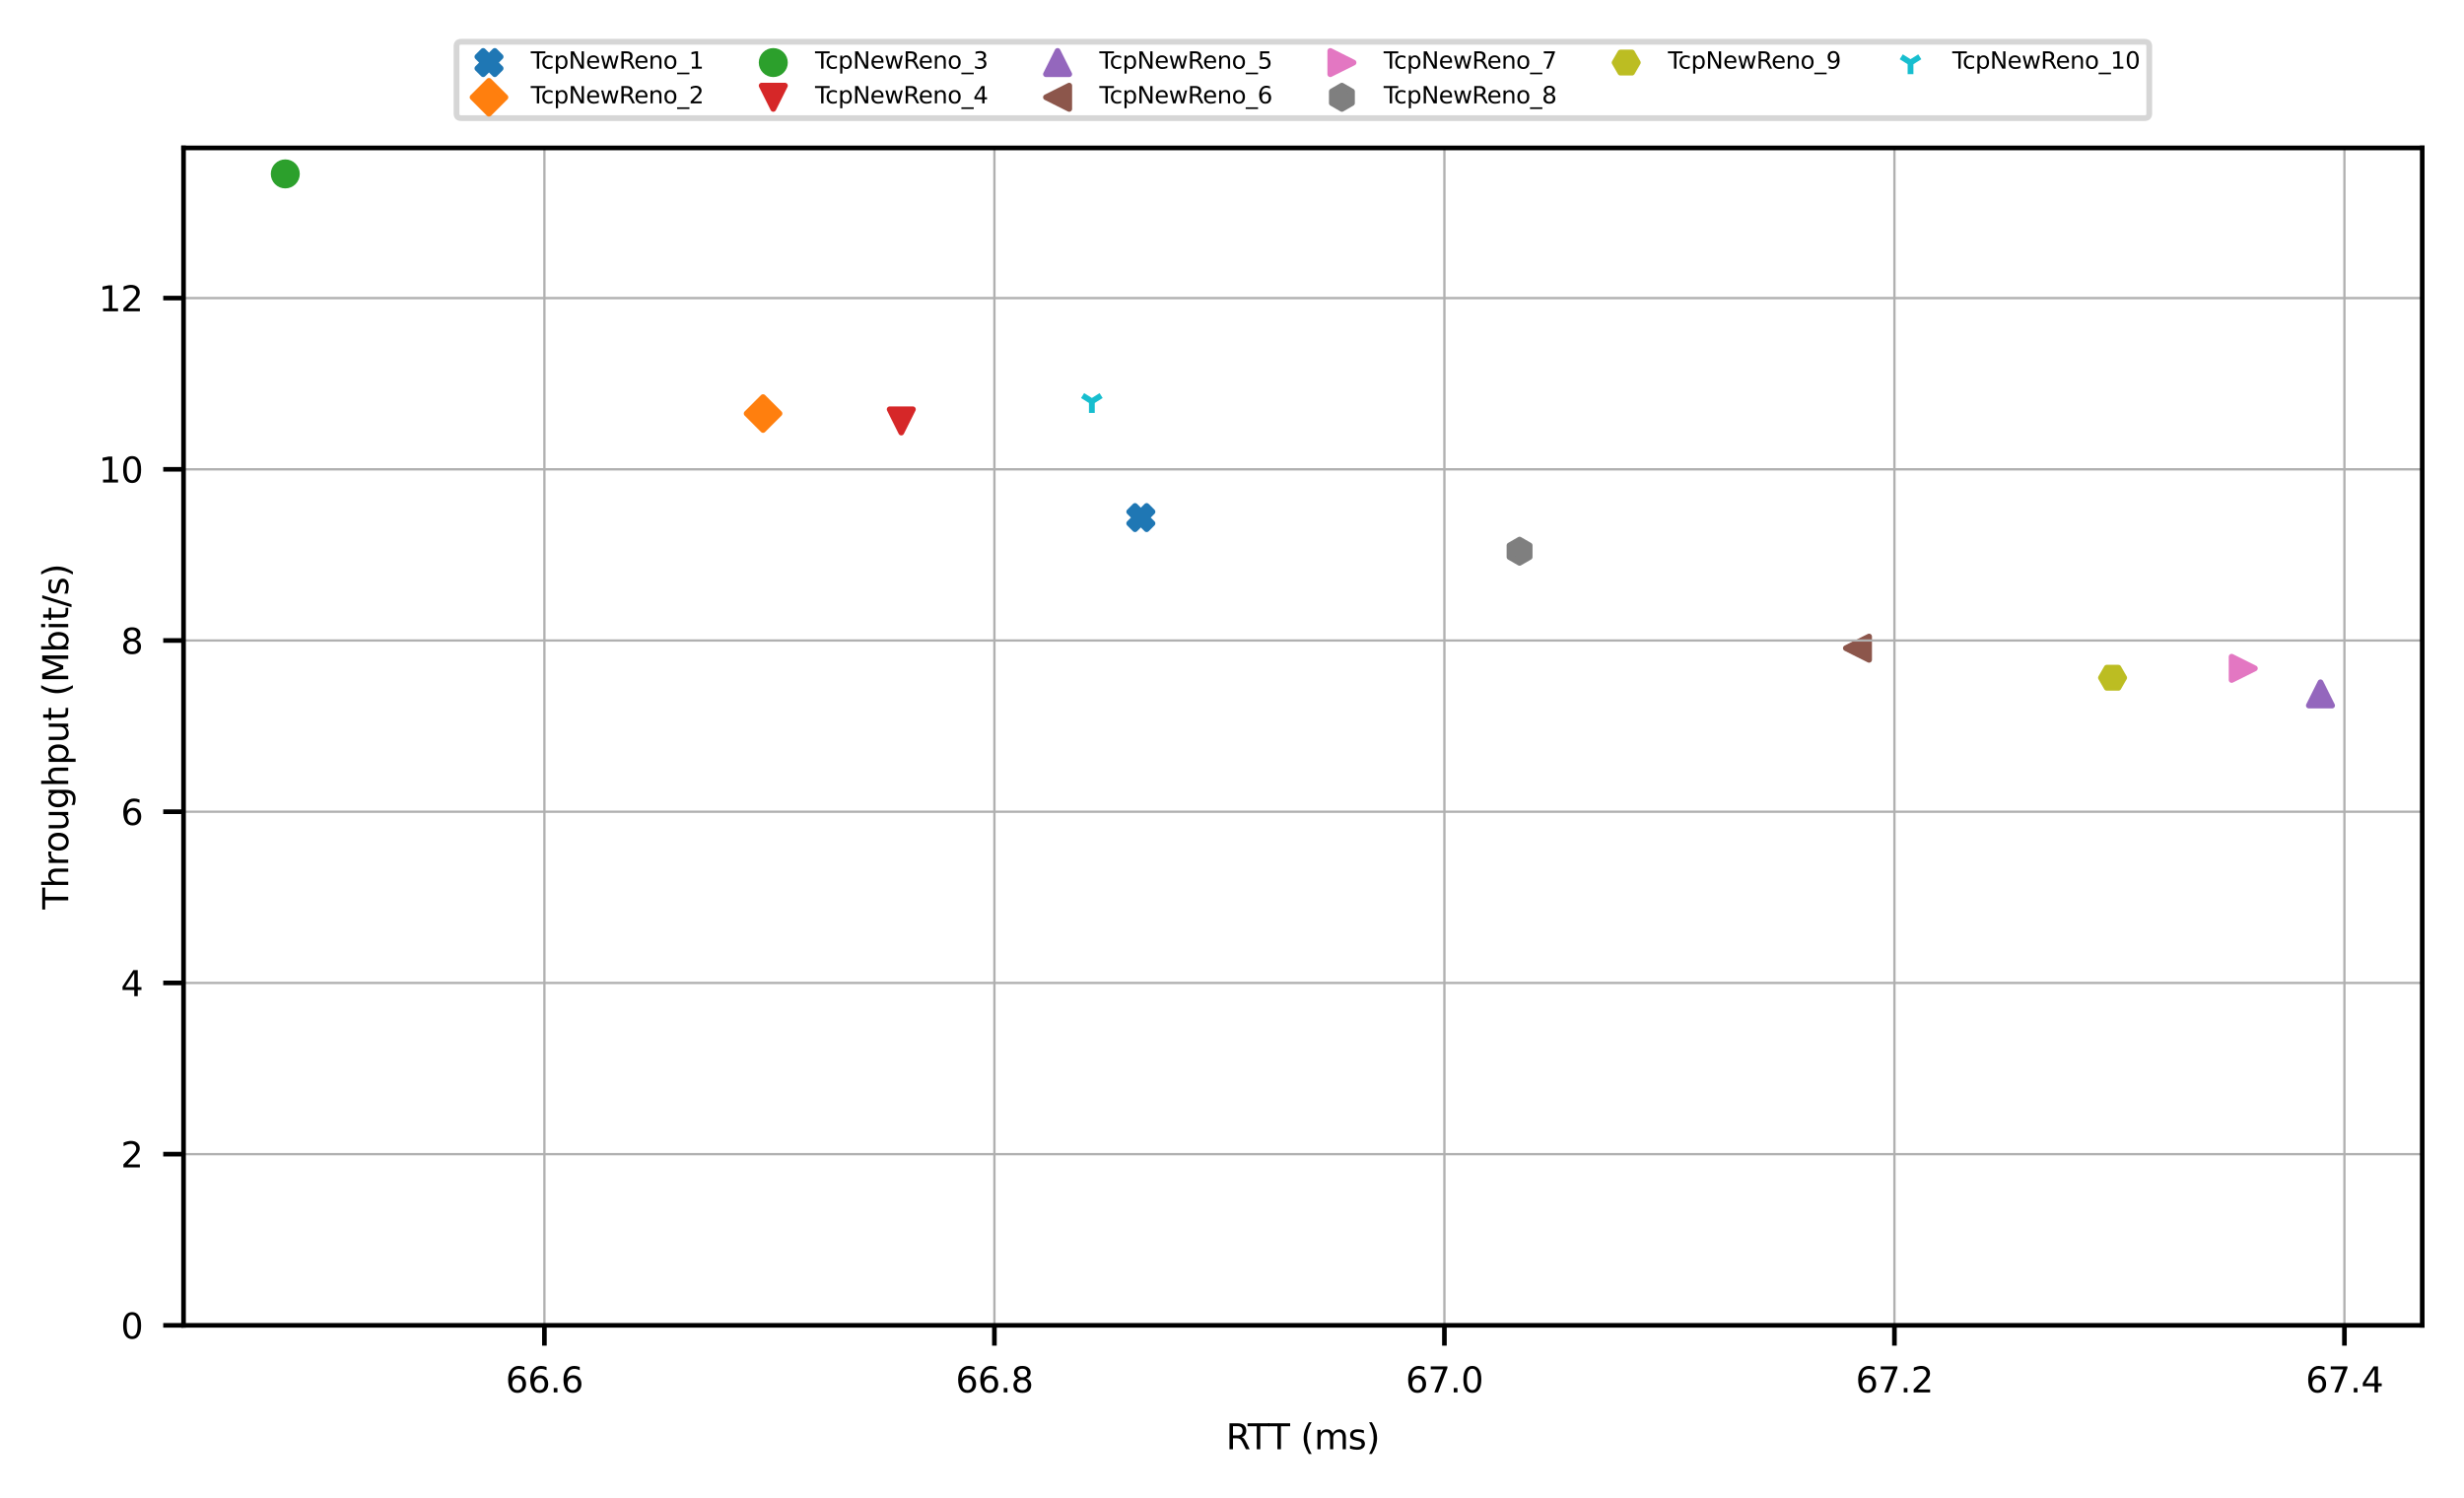 <?xml version="1.0" encoding="utf-8" standalone="no"?>
<!DOCTYPE svg PUBLIC "-//W3C//DTD SVG 1.1//EN"
  "http://www.w3.org/Graphics/SVG/1.1/DTD/svg11.dtd">
<svg xmlns:xlink="http://www.w3.org/1999/xlink" width="424.8pt" height="258.324pt" viewBox="0 0 424.8 258.324" xmlns="http://www.w3.org/2000/svg" version="1.1">
 <defs>
  <style type="text/css">*{stroke-linejoin: round; stroke-linecap: butt}</style>
 </defs>
 <g id="figure_1">
  <g id="patch_1">
   <path d="M 0 258.324 
L 424.8 258.324 
L 424.8 0 
L 0 0 
z
" style="fill: #ffffff"/>
  </g>
  <g id="axes_1">
   <g id="patch_2">
    <path d="M 31.642 228.51 
L 417.6 228.51 
L 417.6 25.501 
L 31.642 25.501 
z
" style="fill: #ffffff"/>
   </g>
   <g id="PathCollection_1">
    <defs>
     <path id="m38ad3bcf25" d="M -1 2 
L 0 1 
L 1 2 
L 2 1 
L 1 0 
L 2 -1 
L 1 -2 
L 0 -1 
L -1 -2 
L -2 -1 
L -1 0 
L -2 1 
z
" style="stroke: #1f77b4"/>
    </defs>
    <g clip-path="url(#p1a6716eaad)">
     <use xlink:href="#m38ad3bcf25" x="196.684" y="89.239" style="fill: #1f77b4; stroke: #1f77b4"/>
    </g>
   </g>
   <g id="PathCollection_2">
    <defs>
     <path id="m969449be5d" d="M -0 2.828 
L 2.828 0 
L 0 -2.828 
L -2.828 -0 
z
" style="stroke: #ff7f0e"/>
    </defs>
    <g clip-path="url(#p1a6716eaad)">
     <use xlink:href="#m969449be5d" x="131.555" y="71.3" style="fill: #ff7f0e; stroke: #ff7f0e"/>
    </g>
   </g>
   <g id="PathCollection_3">
    <defs>
     <path id="m291dc6fb05" d="M 0 2 
C 0.53 2 1.039 1.789 1.414 1.414 
C 1.789 1.039 2 0.53 2 0 
C 2 -0.53 1.789 -1.039 1.414 -1.414 
C 1.039 -1.789 0.53 -2 0 -2 
C -0.53 -2 -1.039 -1.789 -1.414 -1.414 
C -1.789 -1.039 -2 -0.53 -2 0 
C -2 0.53 -1.789 1.039 -1.414 1.414 
C -1.039 1.789 -0.53 2 0 2 
z
" style="stroke: #2ca02c"/>
    </defs>
    <g clip-path="url(#p1a6716eaad)">
     <use xlink:href="#m291dc6fb05" x="49.185" y="29.984" style="fill: #2ca02c; stroke: #2ca02c"/>
    </g>
   </g>
   <g id="PathCollection_4">
    <defs>
     <path id="mca26367c55" d="M -0 2 
L 2 -2 
L -2 -2 
z
" style="stroke: #d62728"/>
    </defs>
    <g clip-path="url(#p1a6716eaad)">
     <use xlink:href="#mca26367c55" x="155.384" y="72.574" style="fill: #d62728; stroke: #d62728"/>
    </g>
   </g>
   <g id="PathCollection_5">
    <defs>
     <path id="mbd8e8dd5e8" d="M 0 -2 
L -2 2 
L 2 2 
z
" style="stroke: #9467bd"/>
    </defs>
    <g clip-path="url(#p1a6716eaad)">
     <use xlink:href="#mbd8e8dd5e8" x="400.056" y="119.641" style="fill: #9467bd; stroke: #9467bd"/>
    </g>
   </g>
   <g id="PathCollection_6">
    <defs>
     <path id="mfcee9979fa" d="M -2 -0 
L 2 2 
L 2 -2 
z
" style="stroke: #8c564b"/>
    </defs>
    <g clip-path="url(#p1a6716eaad)">
     <use xlink:href="#mfcee9979fa" x="320.234" y="111.756" style="fill: #8c564b; stroke: #8c564b"/>
    </g>
   </g>
   <g id="PathCollection_7">
    <defs>
     <path id="mfdc290bf3c" d="M 2 0 
L -2 -2 
L -2 2 
z
" style="stroke: #e377c2"/>
    </defs>
    <g clip-path="url(#p1a6716eaad)">
     <use xlink:href="#mfdc290bf3c" x="386.74" y="115.234" style="fill: #e377c2; stroke: #e377c2"/>
    </g>
   </g>
   <g id="PathCollection_8">
    <defs>
     <path id="mb3019f7b00" d="M 0 -2 
L -1.732 -1 
L -1.732 1 
L -0 2 
L 1.732 1 
L 1.732 -1 
z
" style="stroke: #7f7f7f"/>
    </defs>
    <g clip-path="url(#p1a6716eaad)">
     <use xlink:href="#mb3019f7b00" x="261.979" y="95.04" style="fill: #7f7f7f; stroke: #7f7f7f"/>
    </g>
   </g>
   <g id="PathCollection_9">
    <defs>
     <path id="md9057ca2a6" d="M -1 -1.732 
L -2 -0 
L -1 1.732 
L 1 1.732 
L 2 0 
L 1 -1.732 
z
" style="stroke: #bcbd22"/>
    </defs>
    <g clip-path="url(#p1a6716eaad)">
     <use xlink:href="#md9057ca2a6" x="364.213" y="116.852" style="fill: #bcbd22; stroke: #bcbd22"/>
    </g>
   </g>
   <g id="PathCollection_10">
    <defs>
     <path id="m2060001dc2" d="M 0 0 
L 0 2 
M 0 0 
L 1.6 -1 
M 0 0 
L -1.6 -1 
" style="stroke: #17becf"/>
    </defs>
    <g clip-path="url(#p1a6716eaad)">
     <use xlink:href="#m2060001dc2" x="188.239" y="69.2" style="fill: #17becf; stroke: #17becf"/>
    </g>
   </g>
   <g id="matplotlib.axis_1">
    <g id="xtick_1">
     <g id="line2d_1">
      <path d="M 93.855 228.51 
L 93.855 25.501 
" clip-path="url(#p1a6716eaad)" style="fill: none; stroke: #b0b0b0; stroke-width: 0.4; stroke-linecap: square"/>
     </g>
     <g id="line2d_2">
      <defs>
       <path id="m38cf432de8" d="M 0 0 
L 0 3.5 
" style="stroke: #000000; stroke-width: 0.8"/>
      </defs>
      <g>
       <use xlink:href="#m38cf432de8" x="93.855" y="228.51" style="stroke: #000000; stroke-width: 0.8"/>
      </g>
     </g>
     <g id="text_1">
      <!-- 66.6 -->
      <g transform="translate(87.175 240.069) scale(0.06 -0.06)">
       <defs>
        <path id="DejaVuSans-36" d="M 2113 2584 
Q 1688 2584 1439 2293 
Q 1191 2003 1191 1497 
Q 1191 994 1439 701 
Q 1688 409 2113 409 
Q 2538 409 2786 701 
Q 3034 994 3034 1497 
Q 3034 2003 2786 2293 
Q 2538 2584 2113 2584 
z
M 3366 4563 
L 3366 3988 
Q 3128 4100 2886 4159 
Q 2644 4219 2406 4219 
Q 1781 4219 1451 3797 
Q 1122 3375 1075 2522 
Q 1259 2794 1537 2939 
Q 1816 3084 2150 3084 
Q 2853 3084 3261 2657 
Q 3669 2231 3669 1497 
Q 3669 778 3244 343 
Q 2819 -91 2113 -91 
Q 1303 -91 875 529 
Q 447 1150 447 2328 
Q 447 3434 972 4092 
Q 1497 4750 2381 4750 
Q 2619 4750 2861 4703 
Q 3103 4656 3366 4563 
z
" transform="scale(0.016)"/>
        <path id="DejaVuSans-2e" d="M 684 794 
L 1344 794 
L 1344 0 
L 684 0 
L 684 794 
z
" transform="scale(0.016)"/>
       </defs>
       <use xlink:href="#DejaVuSans-36"/>
       <use xlink:href="#DejaVuSans-36" x="63.623"/>
       <use xlink:href="#DejaVuSans-2e" x="127.246"/>
       <use xlink:href="#DejaVuSans-36" x="159.033"/>
      </g>
     </g>
    </g>
    <g id="xtick_2">
     <g id="line2d_3">
      <path d="M 171.438 228.51 
L 171.438 25.501 
" clip-path="url(#p1a6716eaad)" style="fill: none; stroke: #b0b0b0; stroke-width: 0.4; stroke-linecap: square"/>
     </g>
     <g id="line2d_4">
      <g>
       <use xlink:href="#m38cf432de8" x="171.438" y="228.51" style="stroke: #000000; stroke-width: 0.8"/>
      </g>
     </g>
     <g id="text_2">
      <!-- 66.8 -->
      <g transform="translate(164.758 240.069) scale(0.06 -0.06)">
       <defs>
        <path id="DejaVuSans-38" d="M 2034 2216 
Q 1584 2216 1326 1975 
Q 1069 1734 1069 1313 
Q 1069 891 1326 650 
Q 1584 409 2034 409 
Q 2484 409 2743 651 
Q 3003 894 3003 1313 
Q 3003 1734 2745 1975 
Q 2488 2216 2034 2216 
z
M 1403 2484 
Q 997 2584 770 2862 
Q 544 3141 544 3541 
Q 544 4100 942 4425 
Q 1341 4750 2034 4750 
Q 2731 4750 3128 4425 
Q 3525 4100 3525 3541 
Q 3525 3141 3298 2862 
Q 3072 2584 2669 2484 
Q 3125 2378 3379 2068 
Q 3634 1759 3634 1313 
Q 3634 634 3220 271 
Q 2806 -91 2034 -91 
Q 1263 -91 848 271 
Q 434 634 434 1313 
Q 434 1759 690 2068 
Q 947 2378 1403 2484 
z
M 1172 3481 
Q 1172 3119 1398 2916 
Q 1625 2713 2034 2713 
Q 2441 2713 2670 2916 
Q 2900 3119 2900 3481 
Q 2900 3844 2670 4047 
Q 2441 4250 2034 4250 
Q 1625 4250 1398 4047 
Q 1172 3844 1172 3481 
z
" transform="scale(0.016)"/>
       </defs>
       <use xlink:href="#DejaVuSans-36"/>
       <use xlink:href="#DejaVuSans-36" x="63.623"/>
       <use xlink:href="#DejaVuSans-2e" x="127.246"/>
       <use xlink:href="#DejaVuSans-38" x="159.033"/>
      </g>
     </g>
    </g>
    <g id="xtick_3">
     <g id="line2d_5">
      <path d="M 249.021 228.51 
L 249.021 25.501 
" clip-path="url(#p1a6716eaad)" style="fill: none; stroke: #b0b0b0; stroke-width: 0.4; stroke-linecap: square"/>
     </g>
     <g id="line2d_6">
      <g>
       <use xlink:href="#m38cf432de8" x="249.021" y="228.51" style="stroke: #000000; stroke-width: 0.8"/>
      </g>
     </g>
     <g id="text_3">
      <!-- 67.0 -->
      <g transform="translate(242.341 240.069) scale(0.06 -0.06)">
       <defs>
        <path id="DejaVuSans-37" d="M 525 4666 
L 3525 4666 
L 3525 4397 
L 1831 0 
L 1172 0 
L 2766 4134 
L 525 4134 
L 525 4666 
z
" transform="scale(0.016)"/>
        <path id="DejaVuSans-30" d="M 2034 4250 
Q 1547 4250 1301 3770 
Q 1056 3291 1056 2328 
Q 1056 1369 1301 889 
Q 1547 409 2034 409 
Q 2525 409 2770 889 
Q 3016 1369 3016 2328 
Q 3016 3291 2770 3770 
Q 2525 4250 2034 4250 
z
M 2034 4750 
Q 2819 4750 3233 4129 
Q 3647 3509 3647 2328 
Q 3647 1150 3233 529 
Q 2819 -91 2034 -91 
Q 1250 -91 836 529 
Q 422 1150 422 2328 
Q 422 3509 836 4129 
Q 1250 4750 2034 4750 
z
" transform="scale(0.016)"/>
       </defs>
       <use xlink:href="#DejaVuSans-36"/>
       <use xlink:href="#DejaVuSans-37" x="63.623"/>
       <use xlink:href="#DejaVuSans-2e" x="127.246"/>
       <use xlink:href="#DejaVuSans-30" x="159.033"/>
      </g>
     </g>
    </g>
    <g id="xtick_4">
     <g id="line2d_7">
      <path d="M 326.604 228.51 
L 326.604 25.501 
" clip-path="url(#p1a6716eaad)" style="fill: none; stroke: #b0b0b0; stroke-width: 0.4; stroke-linecap: square"/>
     </g>
     <g id="line2d_8">
      <g>
       <use xlink:href="#m38cf432de8" x="326.604" y="228.51" style="stroke: #000000; stroke-width: 0.8"/>
      </g>
     </g>
     <g id="text_4">
      <!-- 67.2 -->
      <g transform="translate(319.924 240.069) scale(0.06 -0.06)">
       <defs>
        <path id="DejaVuSans-32" d="M 1228 531 
L 3431 531 
L 3431 0 
L 469 0 
L 469 531 
Q 828 903 1448 1529 
Q 2069 2156 2228 2338 
Q 2531 2678 2651 2914 
Q 2772 3150 2772 3378 
Q 2772 3750 2511 3984 
Q 2250 4219 1831 4219 
Q 1534 4219 1204 4116 
Q 875 4013 500 3803 
L 500 4441 
Q 881 4594 1212 4672 
Q 1544 4750 1819 4750 
Q 2544 4750 2975 4387 
Q 3406 4025 3406 3419 
Q 3406 3131 3298 2873 
Q 3191 2616 2906 2266 
Q 2828 2175 2409 1742 
Q 1991 1309 1228 531 
z
" transform="scale(0.016)"/>
       </defs>
       <use xlink:href="#DejaVuSans-36"/>
       <use xlink:href="#DejaVuSans-37" x="63.623"/>
       <use xlink:href="#DejaVuSans-2e" x="127.246"/>
       <use xlink:href="#DejaVuSans-32" x="159.033"/>
      </g>
     </g>
    </g>
    <g id="xtick_5">
     <g id="line2d_9">
      <path d="M 404.187 228.51 
L 404.187 25.501 
" clip-path="url(#p1a6716eaad)" style="fill: none; stroke: #b0b0b0; stroke-width: 0.4; stroke-linecap: square"/>
     </g>
     <g id="line2d_10">
      <g>
       <use xlink:href="#m38cf432de8" x="404.187" y="228.51" style="stroke: #000000; stroke-width: 0.8"/>
      </g>
     </g>
     <g id="text_5">
      <!-- 67.4 -->
      <g transform="translate(397.507 240.069) scale(0.06 -0.06)">
       <defs>
        <path id="DejaVuSans-34" d="M 2419 4116 
L 825 1625 
L 2419 1625 
L 2419 4116 
z
M 2253 4666 
L 3047 4666 
L 3047 1625 
L 3713 1625 
L 3713 1100 
L 3047 1100 
L 3047 0 
L 2419 0 
L 2419 1100 
L 313 1100 
L 313 1709 
L 2253 4666 
z
" transform="scale(0.016)"/>
       </defs>
       <use xlink:href="#DejaVuSans-36"/>
       <use xlink:href="#DejaVuSans-37" x="63.623"/>
       <use xlink:href="#DejaVuSans-2e" x="127.246"/>
       <use xlink:href="#DejaVuSans-34" x="159.033"/>
      </g>
     </g>
    </g>
    <g id="text_6">
     <!-- RTT (ms) -->
     <g transform="translate(211.362 249.876) scale(0.06 -0.06)">
      <defs>
       <path id="DejaVuSans-52" d="M 2841 2188 
Q 3044 2119 3236 1894 
Q 3428 1669 3622 1275 
L 4263 0 
L 3584 0 
L 2988 1197 
Q 2756 1666 2539 1819 
Q 2322 1972 1947 1972 
L 1259 1972 
L 1259 0 
L 628 0 
L 628 4666 
L 2053 4666 
Q 2853 4666 3247 4331 
Q 3641 3997 3641 3322 
Q 3641 2881 3436 2590 
Q 3231 2300 2841 2188 
z
M 1259 4147 
L 1259 2491 
L 2053 2491 
Q 2509 2491 2742 2702 
Q 2975 2913 2975 3322 
Q 2975 3731 2742 3939 
Q 2509 4147 2053 4147 
L 1259 4147 
z
" transform="scale(0.016)"/>
       <path id="DejaVuSans-54" d="M -19 4666 
L 3928 4666 
L 3928 4134 
L 2272 4134 
L 2272 0 
L 1638 0 
L 1638 4134 
L -19 4134 
L -19 4666 
z
" transform="scale(0.016)"/>
       <path id="DejaVuSans-20" transform="scale(0.016)"/>
       <path id="DejaVuSans-28" d="M 1984 4856 
Q 1566 4138 1362 3434 
Q 1159 2731 1159 2009 
Q 1159 1288 1364 580 
Q 1569 -128 1984 -844 
L 1484 -844 
Q 1016 -109 783 600 
Q 550 1309 550 2009 
Q 550 2706 781 3412 
Q 1013 4119 1484 4856 
L 1984 4856 
z
" transform="scale(0.016)"/>
       <path id="DejaVuSans-6d" d="M 3328 2828 
Q 3544 3216 3844 3400 
Q 4144 3584 4550 3584 
Q 5097 3584 5394 3201 
Q 5691 2819 5691 2113 
L 5691 0 
L 5113 0 
L 5113 2094 
Q 5113 2597 4934 2840 
Q 4756 3084 4391 3084 
Q 3944 3084 3684 2787 
Q 3425 2491 3425 1978 
L 3425 0 
L 2847 0 
L 2847 2094 
Q 2847 2600 2669 2842 
Q 2491 3084 2119 3084 
Q 1678 3084 1418 2786 
Q 1159 2488 1159 1978 
L 1159 0 
L 581 0 
L 581 3500 
L 1159 3500 
L 1159 2956 
Q 1356 3278 1631 3431 
Q 1906 3584 2284 3584 
Q 2666 3584 2933 3390 
Q 3200 3197 3328 2828 
z
" transform="scale(0.016)"/>
       <path id="DejaVuSans-73" d="M 2834 3397 
L 2834 2853 
Q 2591 2978 2328 3040 
Q 2066 3103 1784 3103 
Q 1356 3103 1142 2972 
Q 928 2841 928 2578 
Q 928 2378 1081 2264 
Q 1234 2150 1697 2047 
L 1894 2003 
Q 2506 1872 2764 1633 
Q 3022 1394 3022 966 
Q 3022 478 2636 193 
Q 2250 -91 1575 -91 
Q 1294 -91 989 -36 
Q 684 19 347 128 
L 347 722 
Q 666 556 975 473 
Q 1284 391 1588 391 
Q 1994 391 2212 530 
Q 2431 669 2431 922 
Q 2431 1156 2273 1281 
Q 2116 1406 1581 1522 
L 1381 1569 
Q 847 1681 609 1914 
Q 372 2147 372 2553 
Q 372 3047 722 3315 
Q 1072 3584 1716 3584 
Q 2034 3584 2315 3537 
Q 2597 3491 2834 3397 
z
" transform="scale(0.016)"/>
       <path id="DejaVuSans-29" d="M 513 4856 
L 1013 4856 
Q 1481 4119 1714 3412 
Q 1947 2706 1947 2009 
Q 1947 1309 1714 600 
Q 1481 -109 1013 -844 
L 513 -844 
Q 928 -128 1133 580 
Q 1338 1288 1338 2009 
Q 1338 2731 1133 3434 
Q 928 4138 513 4856 
z
" transform="scale(0.016)"/>
      </defs>
      <use xlink:href="#DejaVuSans-52"/>
      <use xlink:href="#DejaVuSans-54" x="62.232"/>
      <use xlink:href="#DejaVuSans-54" x="121.566"/>
      <use xlink:href="#DejaVuSans-20" x="182.65"/>
      <use xlink:href="#DejaVuSans-28" x="214.438"/>
      <use xlink:href="#DejaVuSans-6d" x="253.451"/>
      <use xlink:href="#DejaVuSans-73" x="350.863"/>
      <use xlink:href="#DejaVuSans-29" x="402.963"/>
     </g>
    </g>
   </g>
   <g id="matplotlib.axis_2">
    <g id="ytick_1">
     <g id="line2d_11">
      <path d="M 31.642 228.51 
L 417.6 228.51 
" clip-path="url(#p1a6716eaad)" style="fill: none; stroke: #b0b0b0; stroke-width: 0.4; stroke-linecap: square"/>
     </g>
     <g id="line2d_12">
      <defs>
       <path id="m54f2241791" d="M 0 0 
L -3.5 0 
" style="stroke: #000000; stroke-width: 0.8"/>
      </defs>
      <g>
       <use xlink:href="#m54f2241791" x="31.642" y="228.51" style="stroke: #000000; stroke-width: 0.8"/>
      </g>
     </g>
     <g id="text_7">
      <!-- 0 -->
      <g transform="translate(20.824 230.789) scale(0.06 -0.06)">
       <use xlink:href="#DejaVuSans-30"/>
      </g>
     </g>
    </g>
    <g id="ytick_2">
     <g id="line2d_13">
      <path d="M 31.642 198.991 
L 417.6 198.991 
" clip-path="url(#p1a6716eaad)" style="fill: none; stroke: #b0b0b0; stroke-width: 0.4; stroke-linecap: square"/>
     </g>
     <g id="line2d_14">
      <g>
       <use xlink:href="#m54f2241791" x="31.642" y="198.991" style="stroke: #000000; stroke-width: 0.8"/>
      </g>
     </g>
     <g id="text_8">
      <!-- 2 -->
      <g transform="translate(20.824 201.27) scale(0.06 -0.06)">
       <use xlink:href="#DejaVuSans-32"/>
      </g>
     </g>
    </g>
    <g id="ytick_3">
     <g id="line2d_15">
      <path d="M 31.642 169.472 
L 417.6 169.472 
" clip-path="url(#p1a6716eaad)" style="fill: none; stroke: #b0b0b0; stroke-width: 0.4; stroke-linecap: square"/>
     </g>
     <g id="line2d_16">
      <g>
       <use xlink:href="#m54f2241791" x="31.642" y="169.472" style="stroke: #000000; stroke-width: 0.8"/>
      </g>
     </g>
     <g id="text_9">
      <!-- 4 -->
      <g transform="translate(20.824 171.751) scale(0.06 -0.06)">
       <use xlink:href="#DejaVuSans-34"/>
      </g>
     </g>
    </g>
    <g id="ytick_4">
     <g id="line2d_17">
      <path d="M 31.642 139.953 
L 417.6 139.953 
" clip-path="url(#p1a6716eaad)" style="fill: none; stroke: #b0b0b0; stroke-width: 0.4; stroke-linecap: square"/>
     </g>
     <g id="line2d_18">
      <g>
       <use xlink:href="#m54f2241791" x="31.642" y="139.953" style="stroke: #000000; stroke-width: 0.8"/>
      </g>
     </g>
     <g id="text_10">
      <!-- 6 -->
      <g transform="translate(20.824 142.233) scale(0.06 -0.06)">
       <use xlink:href="#DejaVuSans-36"/>
      </g>
     </g>
    </g>
    <g id="ytick_5">
     <g id="line2d_19">
      <path d="M 31.642 110.434 
L 417.6 110.434 
" clip-path="url(#p1a6716eaad)" style="fill: none; stroke: #b0b0b0; stroke-width: 0.4; stroke-linecap: square"/>
     </g>
     <g id="line2d_20">
      <g>
       <use xlink:href="#m54f2241791" x="31.642" y="110.434" style="stroke: #000000; stroke-width: 0.8"/>
      </g>
     </g>
     <g id="text_11">
      <!-- 8 -->
      <g transform="translate(20.824 112.714) scale(0.06 -0.06)">
       <use xlink:href="#DejaVuSans-38"/>
      </g>
     </g>
    </g>
    <g id="ytick_6">
     <g id="line2d_21">
      <path d="M 31.642 80.915 
L 417.6 80.915 
" clip-path="url(#p1a6716eaad)" style="fill: none; stroke: #b0b0b0; stroke-width: 0.4; stroke-linecap: square"/>
     </g>
     <g id="line2d_22">
      <g>
       <use xlink:href="#m54f2241791" x="31.642" y="80.915" style="stroke: #000000; stroke-width: 0.8"/>
      </g>
     </g>
     <g id="text_12">
      <!-- 10 -->
      <g transform="translate(17.007 83.195) scale(0.06 -0.06)">
       <defs>
        <path id="DejaVuSans-31" d="M 794 531 
L 1825 531 
L 1825 4091 
L 703 3866 
L 703 4441 
L 1819 4666 
L 2450 4666 
L 2450 531 
L 3481 531 
L 3481 0 
L 794 0 
L 794 531 
z
" transform="scale(0.016)"/>
       </defs>
       <use xlink:href="#DejaVuSans-31"/>
       <use xlink:href="#DejaVuSans-30" x="63.623"/>
      </g>
     </g>
    </g>
    <g id="ytick_7">
     <g id="line2d_23">
      <path d="M 31.642 51.396 
L 417.6 51.396 
" clip-path="url(#p1a6716eaad)" style="fill: none; stroke: #b0b0b0; stroke-width: 0.4; stroke-linecap: square"/>
     </g>
     <g id="line2d_24">
      <g>
       <use xlink:href="#m54f2241791" x="31.642" y="51.396" style="stroke: #000000; stroke-width: 0.8"/>
      </g>
     </g>
     <g id="text_13">
      <!-- 12 -->
      <g transform="translate(17.007 53.676) scale(0.06 -0.06)">
       <use xlink:href="#DejaVuSans-31"/>
       <use xlink:href="#DejaVuSans-32" x="63.623"/>
      </g>
     </g>
    </g>
    <g id="text_14">
     <!-- Throughput (Mbit/s) -->
     <g transform="translate(11.759 156.8) rotate(-90) scale(0.06 -0.06)">
      <defs>
       <path id="DejaVuSans-68" d="M 3513 2113 
L 3513 0 
L 2938 0 
L 2938 2094 
Q 2938 2591 2744 2837 
Q 2550 3084 2163 3084 
Q 1697 3084 1428 2787 
Q 1159 2491 1159 1978 
L 1159 0 
L 581 0 
L 581 4863 
L 1159 4863 
L 1159 2956 
Q 1366 3272 1645 3428 
Q 1925 3584 2291 3584 
Q 2894 3584 3203 3211 
Q 3513 2838 3513 2113 
z
" transform="scale(0.016)"/>
       <path id="DejaVuSans-72" d="M 2631 2963 
Q 2534 3019 2420 3045 
Q 2306 3072 2169 3072 
Q 1681 3072 1420 2755 
Q 1159 2438 1159 1844 
L 1159 0 
L 581 0 
L 581 3500 
L 1159 3500 
L 1159 2956 
Q 1341 3275 1631 3429 
Q 1922 3584 2338 3584 
Q 2397 3584 2469 3576 
Q 2541 3569 2628 3553 
L 2631 2963 
z
" transform="scale(0.016)"/>
       <path id="DejaVuSans-6f" d="M 1959 3097 
Q 1497 3097 1228 2736 
Q 959 2375 959 1747 
Q 959 1119 1226 758 
Q 1494 397 1959 397 
Q 2419 397 2687 759 
Q 2956 1122 2956 1747 
Q 2956 2369 2687 2733 
Q 2419 3097 1959 3097 
z
M 1959 3584 
Q 2709 3584 3137 3096 
Q 3566 2609 3566 1747 
Q 3566 888 3137 398 
Q 2709 -91 1959 -91 
Q 1206 -91 779 398 
Q 353 888 353 1747 
Q 353 2609 779 3096 
Q 1206 3584 1959 3584 
z
" transform="scale(0.016)"/>
       <path id="DejaVuSans-75" d="M 544 1381 
L 544 3500 
L 1119 3500 
L 1119 1403 
Q 1119 906 1312 657 
Q 1506 409 1894 409 
Q 2359 409 2629 706 
Q 2900 1003 2900 1516 
L 2900 3500 
L 3475 3500 
L 3475 0 
L 2900 0 
L 2900 538 
Q 2691 219 2414 64 
Q 2138 -91 1772 -91 
Q 1169 -91 856 284 
Q 544 659 544 1381 
z
M 1991 3584 
L 1991 3584 
z
" transform="scale(0.016)"/>
       <path id="DejaVuSans-67" d="M 2906 1791 
Q 2906 2416 2648 2759 
Q 2391 3103 1925 3103 
Q 1463 3103 1205 2759 
Q 947 2416 947 1791 
Q 947 1169 1205 825 
Q 1463 481 1925 481 
Q 2391 481 2648 825 
Q 2906 1169 2906 1791 
z
M 3481 434 
Q 3481 -459 3084 -895 
Q 2688 -1331 1869 -1331 
Q 1566 -1331 1297 -1286 
Q 1028 -1241 775 -1147 
L 775 -588 
Q 1028 -725 1275 -790 
Q 1522 -856 1778 -856 
Q 2344 -856 2625 -561 
Q 2906 -266 2906 331 
L 2906 616 
Q 2728 306 2450 153 
Q 2172 0 1784 0 
Q 1141 0 747 490 
Q 353 981 353 1791 
Q 353 2603 747 3093 
Q 1141 3584 1784 3584 
Q 2172 3584 2450 3431 
Q 2728 3278 2906 2969 
L 2906 3500 
L 3481 3500 
L 3481 434 
z
" transform="scale(0.016)"/>
       <path id="DejaVuSans-70" d="M 1159 525 
L 1159 -1331 
L 581 -1331 
L 581 3500 
L 1159 3500 
L 1159 2969 
Q 1341 3281 1617 3432 
Q 1894 3584 2278 3584 
Q 2916 3584 3314 3078 
Q 3713 2572 3713 1747 
Q 3713 922 3314 415 
Q 2916 -91 2278 -91 
Q 1894 -91 1617 61 
Q 1341 213 1159 525 
z
M 3116 1747 
Q 3116 2381 2855 2742 
Q 2594 3103 2138 3103 
Q 1681 3103 1420 2742 
Q 1159 2381 1159 1747 
Q 1159 1113 1420 752 
Q 1681 391 2138 391 
Q 2594 391 2855 752 
Q 3116 1113 3116 1747 
z
" transform="scale(0.016)"/>
       <path id="DejaVuSans-74" d="M 1172 4494 
L 1172 3500 
L 2356 3500 
L 2356 3053 
L 1172 3053 
L 1172 1153 
Q 1172 725 1289 603 
Q 1406 481 1766 481 
L 2356 481 
L 2356 0 
L 1766 0 
Q 1100 0 847 248 
Q 594 497 594 1153 
L 594 3053 
L 172 3053 
L 172 3500 
L 594 3500 
L 594 4494 
L 1172 4494 
z
" transform="scale(0.016)"/>
       <path id="DejaVuSans-4d" d="M 628 4666 
L 1569 4666 
L 2759 1491 
L 3956 4666 
L 4897 4666 
L 4897 0 
L 4281 0 
L 4281 4097 
L 3078 897 
L 2444 897 
L 1241 4097 
L 1241 0 
L 628 0 
L 628 4666 
z
" transform="scale(0.016)"/>
       <path id="DejaVuSans-62" d="M 3116 1747 
Q 3116 2381 2855 2742 
Q 2594 3103 2138 3103 
Q 1681 3103 1420 2742 
Q 1159 2381 1159 1747 
Q 1159 1113 1420 752 
Q 1681 391 2138 391 
Q 2594 391 2855 752 
Q 3116 1113 3116 1747 
z
M 1159 2969 
Q 1341 3281 1617 3432 
Q 1894 3584 2278 3584 
Q 2916 3584 3314 3078 
Q 3713 2572 3713 1747 
Q 3713 922 3314 415 
Q 2916 -91 2278 -91 
Q 1894 -91 1617 61 
Q 1341 213 1159 525 
L 1159 0 
L 581 0 
L 581 4863 
L 1159 4863 
L 1159 2969 
z
" transform="scale(0.016)"/>
       <path id="DejaVuSans-69" d="M 603 3500 
L 1178 3500 
L 1178 0 
L 603 0 
L 603 3500 
z
M 603 4863 
L 1178 4863 
L 1178 4134 
L 603 4134 
L 603 4863 
z
" transform="scale(0.016)"/>
       <path id="DejaVuSans-2f" d="M 1625 4666 
L 2156 4666 
L 531 -594 
L 0 -594 
L 1625 4666 
z
" transform="scale(0.016)"/>
      </defs>
      <use xlink:href="#DejaVuSans-54"/>
      <use xlink:href="#DejaVuSans-68" x="61.084"/>
      <use xlink:href="#DejaVuSans-72" x="124.463"/>
      <use xlink:href="#DejaVuSans-6f" x="163.326"/>
      <use xlink:href="#DejaVuSans-75" x="224.508"/>
      <use xlink:href="#DejaVuSans-67" x="287.887"/>
      <use xlink:href="#DejaVuSans-68" x="351.363"/>
      <use xlink:href="#DejaVuSans-70" x="414.742"/>
      <use xlink:href="#DejaVuSans-75" x="478.219"/>
      <use xlink:href="#DejaVuSans-74" x="541.598"/>
      <use xlink:href="#DejaVuSans-20" x="580.807"/>
      <use xlink:href="#DejaVuSans-28" x="612.594"/>
      <use xlink:href="#DejaVuSans-4d" x="651.607"/>
      <use xlink:href="#DejaVuSans-62" x="737.887"/>
      <use xlink:href="#DejaVuSans-69" x="801.363"/>
      <use xlink:href="#DejaVuSans-74" x="829.146"/>
      <use xlink:href="#DejaVuSans-2f" x="868.355"/>
      <use xlink:href="#DejaVuSans-73" x="902.047"/>
      <use xlink:href="#DejaVuSans-29" x="954.146"/>
     </g>
    </g>
   </g>
   <g id="patch_3">
    <path d="M 31.642 228.51 
L 31.642 25.501 
" style="fill: none; stroke: #000000; stroke-width: 0.8; stroke-linejoin: miter; stroke-linecap: square"/>
   </g>
   <g id="patch_4">
    <path d="M 417.6 228.51 
L 417.6 25.501 
" style="fill: none; stroke: #000000; stroke-width: 0.8; stroke-linejoin: miter; stroke-linecap: square"/>
   </g>
   <g id="patch_5">
    <path d="M 31.642 228.51 
L 417.6 228.51 
" style="fill: none; stroke: #000000; stroke-width: 0.8; stroke-linejoin: miter; stroke-linecap: square"/>
   </g>
   <g id="patch_6">
    <path d="M 31.642 25.501 
L 417.6 25.501 
" style="fill: none; stroke: #000000; stroke-width: 0.8; stroke-linejoin: miter; stroke-linecap: square"/>
   </g>
   <g id="legend_1">
    <g id="patch_7">
     <path d="M 79.503 20.365 
L 369.738 20.365 
Q 370.538 20.365 370.538 19.565 
L 370.538 8 
Q 370.538 7.2 369.738 7.2 
L 79.503 7.2 
Q 78.703 7.2 78.703 8 
L 78.703 19.565 
Q 78.703 20.365 79.503 20.365 
z
" style="fill: #ffffff; opacity: 0.8; stroke: #cccccc; stroke-linejoin: miter"/>
    </g>
    <g id="PathCollection_11">
     <g>
      <use xlink:href="#m38ad3bcf25" x="84.303" y="10.789" style="fill: #1f77b4; stroke: #1f77b4"/>
     </g>
    </g>
    <g id="text_15">
     <!-- TcpNewReno_1 -->
     <g transform="translate(91.503 11.839) scale(0.04 -0.04)">
      <defs>
       <path id="DejaVuSans-63" d="M 3122 3366 
L 3122 2828 
Q 2878 2963 2633 3030 
Q 2388 3097 2138 3097 
Q 1578 3097 1268 2742 
Q 959 2388 959 1747 
Q 959 1106 1268 751 
Q 1578 397 2138 397 
Q 2388 397 2633 464 
Q 2878 531 3122 666 
L 3122 134 
Q 2881 22 2623 -34 
Q 2366 -91 2075 -91 
Q 1284 -91 818 406 
Q 353 903 353 1747 
Q 353 2603 823 3093 
Q 1294 3584 2113 3584 
Q 2378 3584 2631 3529 
Q 2884 3475 3122 3366 
z
" transform="scale(0.016)"/>
       <path id="DejaVuSans-4e" d="M 628 4666 
L 1478 4666 
L 3547 763 
L 3547 4666 
L 4159 4666 
L 4159 0 
L 3309 0 
L 1241 3903 
L 1241 0 
L 628 0 
L 628 4666 
z
" transform="scale(0.016)"/>
       <path id="DejaVuSans-65" d="M 3597 1894 
L 3597 1613 
L 953 1613 
Q 991 1019 1311 708 
Q 1631 397 2203 397 
Q 2534 397 2845 478 
Q 3156 559 3463 722 
L 3463 178 
Q 3153 47 2828 -22 
Q 2503 -91 2169 -91 
Q 1331 -91 842 396 
Q 353 884 353 1716 
Q 353 2575 817 3079 
Q 1281 3584 2069 3584 
Q 2775 3584 3186 3129 
Q 3597 2675 3597 1894 
z
M 3022 2063 
Q 3016 2534 2758 2815 
Q 2500 3097 2075 3097 
Q 1594 3097 1305 2825 
Q 1016 2553 972 2059 
L 3022 2063 
z
" transform="scale(0.016)"/>
       <path id="DejaVuSans-77" d="M 269 3500 
L 844 3500 
L 1563 769 
L 2278 3500 
L 2956 3500 
L 3675 769 
L 4391 3500 
L 4966 3500 
L 4050 0 
L 3372 0 
L 2619 2869 
L 1863 0 
L 1184 0 
L 269 3500 
z
" transform="scale(0.016)"/>
       <path id="DejaVuSans-6e" d="M 3513 2113 
L 3513 0 
L 2938 0 
L 2938 2094 
Q 2938 2591 2744 2837 
Q 2550 3084 2163 3084 
Q 1697 3084 1428 2787 
Q 1159 2491 1159 1978 
L 1159 0 
L 581 0 
L 581 3500 
L 1159 3500 
L 1159 2956 
Q 1366 3272 1645 3428 
Q 1925 3584 2291 3584 
Q 2894 3584 3203 3211 
Q 3513 2838 3513 2113 
z
" transform="scale(0.016)"/>
       <path id="DejaVuSans-5f" d="M 3263 -1063 
L 3263 -1509 
L -63 -1509 
L -63 -1063 
L 3263 -1063 
z
" transform="scale(0.016)"/>
      </defs>
      <use xlink:href="#DejaVuSans-54"/>
      <use xlink:href="#DejaVuSans-63" x="44.084"/>
      <use xlink:href="#DejaVuSans-70" x="99.064"/>
      <use xlink:href="#DejaVuSans-4e" x="162.541"/>
      <use xlink:href="#DejaVuSans-65" x="237.346"/>
      <use xlink:href="#DejaVuSans-77" x="298.869"/>
      <use xlink:href="#DejaVuSans-52" x="380.656"/>
      <use xlink:href="#DejaVuSans-65" x="445.639"/>
      <use xlink:href="#DejaVuSans-6e" x="507.162"/>
      <use xlink:href="#DejaVuSans-6f" x="570.541"/>
      <use xlink:href="#DejaVuSans-5f" x="631.723"/>
      <use xlink:href="#DejaVuSans-31" x="681.723"/>
     </g>
    </g>
    <g id="PathCollection_12">
     <g>
      <use xlink:href="#m969449be5d" x="84.303" y="16.772" style="fill: #ff7f0e; stroke: #ff7f0e"/>
     </g>
    </g>
    <g id="text_16">
     <!-- TcpNewReno_2 -->
     <g transform="translate(91.503 17.822) scale(0.04 -0.04)">
      <use xlink:href="#DejaVuSans-54"/>
      <use xlink:href="#DejaVuSans-63" x="44.084"/>
      <use xlink:href="#DejaVuSans-70" x="99.064"/>
      <use xlink:href="#DejaVuSans-4e" x="162.541"/>
      <use xlink:href="#DejaVuSans-65" x="237.346"/>
      <use xlink:href="#DejaVuSans-77" x="298.869"/>
      <use xlink:href="#DejaVuSans-52" x="380.656"/>
      <use xlink:href="#DejaVuSans-65" x="445.639"/>
      <use xlink:href="#DejaVuSans-6e" x="507.162"/>
      <use xlink:href="#DejaVuSans-6f" x="570.541"/>
      <use xlink:href="#DejaVuSans-5f" x="631.723"/>
      <use xlink:href="#DejaVuSans-32" x="681.723"/>
     </g>
    </g>
    <g id="PathCollection_13">
     <g>
      <use xlink:href="#m291dc6fb05" x="133.318" y="10.789" style="fill: #2ca02c; stroke: #2ca02c"/>
     </g>
    </g>
    <g id="text_17">
     <!-- TcpNewReno_3 -->
     <g transform="translate(140.518 11.839) scale(0.04 -0.04)">
      <defs>
       <path id="DejaVuSans-33" d="M 2597 2516 
Q 3050 2419 3304 2112 
Q 3559 1806 3559 1356 
Q 3559 666 3084 287 
Q 2609 -91 1734 -91 
Q 1441 -91 1130 -33 
Q 819 25 488 141 
L 488 750 
Q 750 597 1062 519 
Q 1375 441 1716 441 
Q 2309 441 2620 675 
Q 2931 909 2931 1356 
Q 2931 1769 2642 2001 
Q 2353 2234 1838 2234 
L 1294 2234 
L 1294 2753 
L 1863 2753 
Q 2328 2753 2575 2939 
Q 2822 3125 2822 3475 
Q 2822 3834 2567 4026 
Q 2313 4219 1838 4219 
Q 1578 4219 1281 4162 
Q 984 4106 628 3988 
L 628 4550 
Q 988 4650 1302 4700 
Q 1616 4750 1894 4750 
Q 2613 4750 3031 4423 
Q 3450 4097 3450 3541 
Q 3450 3153 3228 2886 
Q 3006 2619 2597 2516 
z
" transform="scale(0.016)"/>
      </defs>
      <use xlink:href="#DejaVuSans-54"/>
      <use xlink:href="#DejaVuSans-63" x="44.084"/>
      <use xlink:href="#DejaVuSans-70" x="99.064"/>
      <use xlink:href="#DejaVuSans-4e" x="162.541"/>
      <use xlink:href="#DejaVuSans-65" x="237.346"/>
      <use xlink:href="#DejaVuSans-77" x="298.869"/>
      <use xlink:href="#DejaVuSans-52" x="380.656"/>
      <use xlink:href="#DejaVuSans-65" x="445.639"/>
      <use xlink:href="#DejaVuSans-6e" x="507.162"/>
      <use xlink:href="#DejaVuSans-6f" x="570.541"/>
      <use xlink:href="#DejaVuSans-5f" x="631.723"/>
      <use xlink:href="#DejaVuSans-33" x="681.723"/>
     </g>
    </g>
    <g id="PathCollection_14">
     <g>
      <use xlink:href="#mca26367c55" x="133.318" y="16.772" style="fill: #d62728; stroke: #d62728"/>
     </g>
    </g>
    <g id="text_18">
     <!-- TcpNewReno_4 -->
     <g transform="translate(140.518 17.822) scale(0.04 -0.04)">
      <use xlink:href="#DejaVuSans-54"/>
      <use xlink:href="#DejaVuSans-63" x="44.084"/>
      <use xlink:href="#DejaVuSans-70" x="99.064"/>
      <use xlink:href="#DejaVuSans-4e" x="162.541"/>
      <use xlink:href="#DejaVuSans-65" x="237.346"/>
      <use xlink:href="#DejaVuSans-77" x="298.869"/>
      <use xlink:href="#DejaVuSans-52" x="380.656"/>
      <use xlink:href="#DejaVuSans-65" x="445.639"/>
      <use xlink:href="#DejaVuSans-6e" x="507.162"/>
      <use xlink:href="#DejaVuSans-6f" x="570.541"/>
      <use xlink:href="#DejaVuSans-5f" x="631.723"/>
      <use xlink:href="#DejaVuSans-34" x="681.723"/>
     </g>
    </g>
    <g id="PathCollection_15">
     <g>
      <use xlink:href="#mbd8e8dd5e8" x="182.333" y="10.789" style="fill: #9467bd; stroke: #9467bd"/>
     </g>
    </g>
    <g id="text_19">
     <!-- TcpNewReno_5 -->
     <g transform="translate(189.533 11.839) scale(0.04 -0.04)">
      <defs>
       <path id="DejaVuSans-35" d="M 691 4666 
L 3169 4666 
L 3169 4134 
L 1269 4134 
L 1269 2991 
Q 1406 3038 1543 3061 
Q 1681 3084 1819 3084 
Q 2600 3084 3056 2656 
Q 3513 2228 3513 1497 
Q 3513 744 3044 326 
Q 2575 -91 1722 -91 
Q 1428 -91 1123 -41 
Q 819 9 494 109 
L 494 744 
Q 775 591 1075 516 
Q 1375 441 1709 441 
Q 2250 441 2565 725 
Q 2881 1009 2881 1497 
Q 2881 1984 2565 2268 
Q 2250 2553 1709 2553 
Q 1456 2553 1204 2497 
Q 953 2441 691 2322 
L 691 4666 
z
" transform="scale(0.016)"/>
      </defs>
      <use xlink:href="#DejaVuSans-54"/>
      <use xlink:href="#DejaVuSans-63" x="44.084"/>
      <use xlink:href="#DejaVuSans-70" x="99.064"/>
      <use xlink:href="#DejaVuSans-4e" x="162.541"/>
      <use xlink:href="#DejaVuSans-65" x="237.346"/>
      <use xlink:href="#DejaVuSans-77" x="298.869"/>
      <use xlink:href="#DejaVuSans-52" x="380.656"/>
      <use xlink:href="#DejaVuSans-65" x="445.639"/>
      <use xlink:href="#DejaVuSans-6e" x="507.162"/>
      <use xlink:href="#DejaVuSans-6f" x="570.541"/>
      <use xlink:href="#DejaVuSans-5f" x="631.723"/>
      <use xlink:href="#DejaVuSans-35" x="681.723"/>
     </g>
    </g>
    <g id="PathCollection_16">
     <g>
      <use xlink:href="#mfcee9979fa" x="182.333" y="16.772" style="fill: #8c564b; stroke: #8c564b"/>
     </g>
    </g>
    <g id="text_20">
     <!-- TcpNewReno_6 -->
     <g transform="translate(189.533 17.822) scale(0.04 -0.04)">
      <use xlink:href="#DejaVuSans-54"/>
      <use xlink:href="#DejaVuSans-63" x="44.084"/>
      <use xlink:href="#DejaVuSans-70" x="99.064"/>
      <use xlink:href="#DejaVuSans-4e" x="162.541"/>
      <use xlink:href="#DejaVuSans-65" x="237.346"/>
      <use xlink:href="#DejaVuSans-77" x="298.869"/>
      <use xlink:href="#DejaVuSans-52" x="380.656"/>
      <use xlink:href="#DejaVuSans-65" x="445.639"/>
      <use xlink:href="#DejaVuSans-6e" x="507.162"/>
      <use xlink:href="#DejaVuSans-6f" x="570.541"/>
      <use xlink:href="#DejaVuSans-5f" x="631.723"/>
      <use xlink:href="#DejaVuSans-36" x="681.723"/>
     </g>
    </g>
    <g id="PathCollection_17">
     <g>
      <use xlink:href="#mfdc290bf3c" x="231.348" y="10.789" style="fill: #e377c2; stroke: #e377c2"/>
     </g>
    </g>
    <g id="text_21">
     <!-- TcpNewReno_7 -->
     <g transform="translate(238.548 11.839) scale(0.04 -0.04)">
      <use xlink:href="#DejaVuSans-54"/>
      <use xlink:href="#DejaVuSans-63" x="44.084"/>
      <use xlink:href="#DejaVuSans-70" x="99.064"/>
      <use xlink:href="#DejaVuSans-4e" x="162.541"/>
      <use xlink:href="#DejaVuSans-65" x="237.346"/>
      <use xlink:href="#DejaVuSans-77" x="298.869"/>
      <use xlink:href="#DejaVuSans-52" x="380.656"/>
      <use xlink:href="#DejaVuSans-65" x="445.639"/>
      <use xlink:href="#DejaVuSans-6e" x="507.162"/>
      <use xlink:href="#DejaVuSans-6f" x="570.541"/>
      <use xlink:href="#DejaVuSans-5f" x="631.723"/>
      <use xlink:href="#DejaVuSans-37" x="681.723"/>
     </g>
    </g>
    <g id="PathCollection_18">
     <g>
      <use xlink:href="#mb3019f7b00" x="231.348" y="16.772" style="fill: #7f7f7f; stroke: #7f7f7f"/>
     </g>
    </g>
    <g id="text_22">
     <!-- TcpNewReno_8 -->
     <g transform="translate(238.548 17.822) scale(0.04 -0.04)">
      <use xlink:href="#DejaVuSans-54"/>
      <use xlink:href="#DejaVuSans-63" x="44.084"/>
      <use xlink:href="#DejaVuSans-70" x="99.064"/>
      <use xlink:href="#DejaVuSans-4e" x="162.541"/>
      <use xlink:href="#DejaVuSans-65" x="237.346"/>
      <use xlink:href="#DejaVuSans-77" x="298.869"/>
      <use xlink:href="#DejaVuSans-52" x="380.656"/>
      <use xlink:href="#DejaVuSans-65" x="445.639"/>
      <use xlink:href="#DejaVuSans-6e" x="507.162"/>
      <use xlink:href="#DejaVuSans-6f" x="570.541"/>
      <use xlink:href="#DejaVuSans-5f" x="631.723"/>
      <use xlink:href="#DejaVuSans-38" x="681.723"/>
     </g>
    </g>
    <g id="PathCollection_19">
     <g>
      <use xlink:href="#md9057ca2a6" x="280.363" y="10.789" style="fill: #bcbd22; stroke: #bcbd22"/>
     </g>
    </g>
    <g id="text_23">
     <!-- TcpNewReno_9 -->
     <g transform="translate(287.563 11.839) scale(0.04 -0.04)">
      <defs>
       <path id="DejaVuSans-39" d="M 703 97 
L 703 672 
Q 941 559 1184 500 
Q 1428 441 1663 441 
Q 2288 441 2617 861 
Q 2947 1281 2994 2138 
Q 2813 1869 2534 1725 
Q 2256 1581 1919 1581 
Q 1219 1581 811 2004 
Q 403 2428 403 3163 
Q 403 3881 828 4315 
Q 1253 4750 1959 4750 
Q 2769 4750 3195 4129 
Q 3622 3509 3622 2328 
Q 3622 1225 3098 567 
Q 2575 -91 1691 -91 
Q 1453 -91 1209 -44 
Q 966 3 703 97 
z
M 1959 2075 
Q 2384 2075 2632 2365 
Q 2881 2656 2881 3163 
Q 2881 3666 2632 3958 
Q 2384 4250 1959 4250 
Q 1534 4250 1286 3958 
Q 1038 3666 1038 3163 
Q 1038 2656 1286 2365 
Q 1534 2075 1959 2075 
z
" transform="scale(0.016)"/>
      </defs>
      <use xlink:href="#DejaVuSans-54"/>
      <use xlink:href="#DejaVuSans-63" x="44.084"/>
      <use xlink:href="#DejaVuSans-70" x="99.064"/>
      <use xlink:href="#DejaVuSans-4e" x="162.541"/>
      <use xlink:href="#DejaVuSans-65" x="237.346"/>
      <use xlink:href="#DejaVuSans-77" x="298.869"/>
      <use xlink:href="#DejaVuSans-52" x="380.656"/>
      <use xlink:href="#DejaVuSans-65" x="445.639"/>
      <use xlink:href="#DejaVuSans-6e" x="507.162"/>
      <use xlink:href="#DejaVuSans-6f" x="570.541"/>
      <use xlink:href="#DejaVuSans-5f" x="631.723"/>
      <use xlink:href="#DejaVuSans-39" x="681.723"/>
     </g>
    </g>
    <g id="PathCollection_20">
     <g>
      <use xlink:href="#m2060001dc2" x="329.378" y="10.789" style="fill: #17becf; stroke: #17becf"/>
     </g>
    </g>
    <g id="text_24">
     <!-- TcpNewReno_10 -->
     <g transform="translate(336.578 11.839) scale(0.04 -0.04)">
      <use xlink:href="#DejaVuSans-54"/>
      <use xlink:href="#DejaVuSans-63" x="44.084"/>
      <use xlink:href="#DejaVuSans-70" x="99.064"/>
      <use xlink:href="#DejaVuSans-4e" x="162.541"/>
      <use xlink:href="#DejaVuSans-65" x="237.346"/>
      <use xlink:href="#DejaVuSans-77" x="298.869"/>
      <use xlink:href="#DejaVuSans-52" x="380.656"/>
      <use xlink:href="#DejaVuSans-65" x="445.639"/>
      <use xlink:href="#DejaVuSans-6e" x="507.162"/>
      <use xlink:href="#DejaVuSans-6f" x="570.541"/>
      <use xlink:href="#DejaVuSans-5f" x="631.723"/>
      <use xlink:href="#DejaVuSans-31" x="681.723"/>
      <use xlink:href="#DejaVuSans-30" x="745.346"/>
     </g>
    </g>
   </g>
  </g>
 </g>
 <defs>
  <clipPath id="p1a6716eaad">
   <rect x="31.642" y="25.501" width="385.958" height="203.009"/>
  </clipPath>
 </defs>
</svg>
